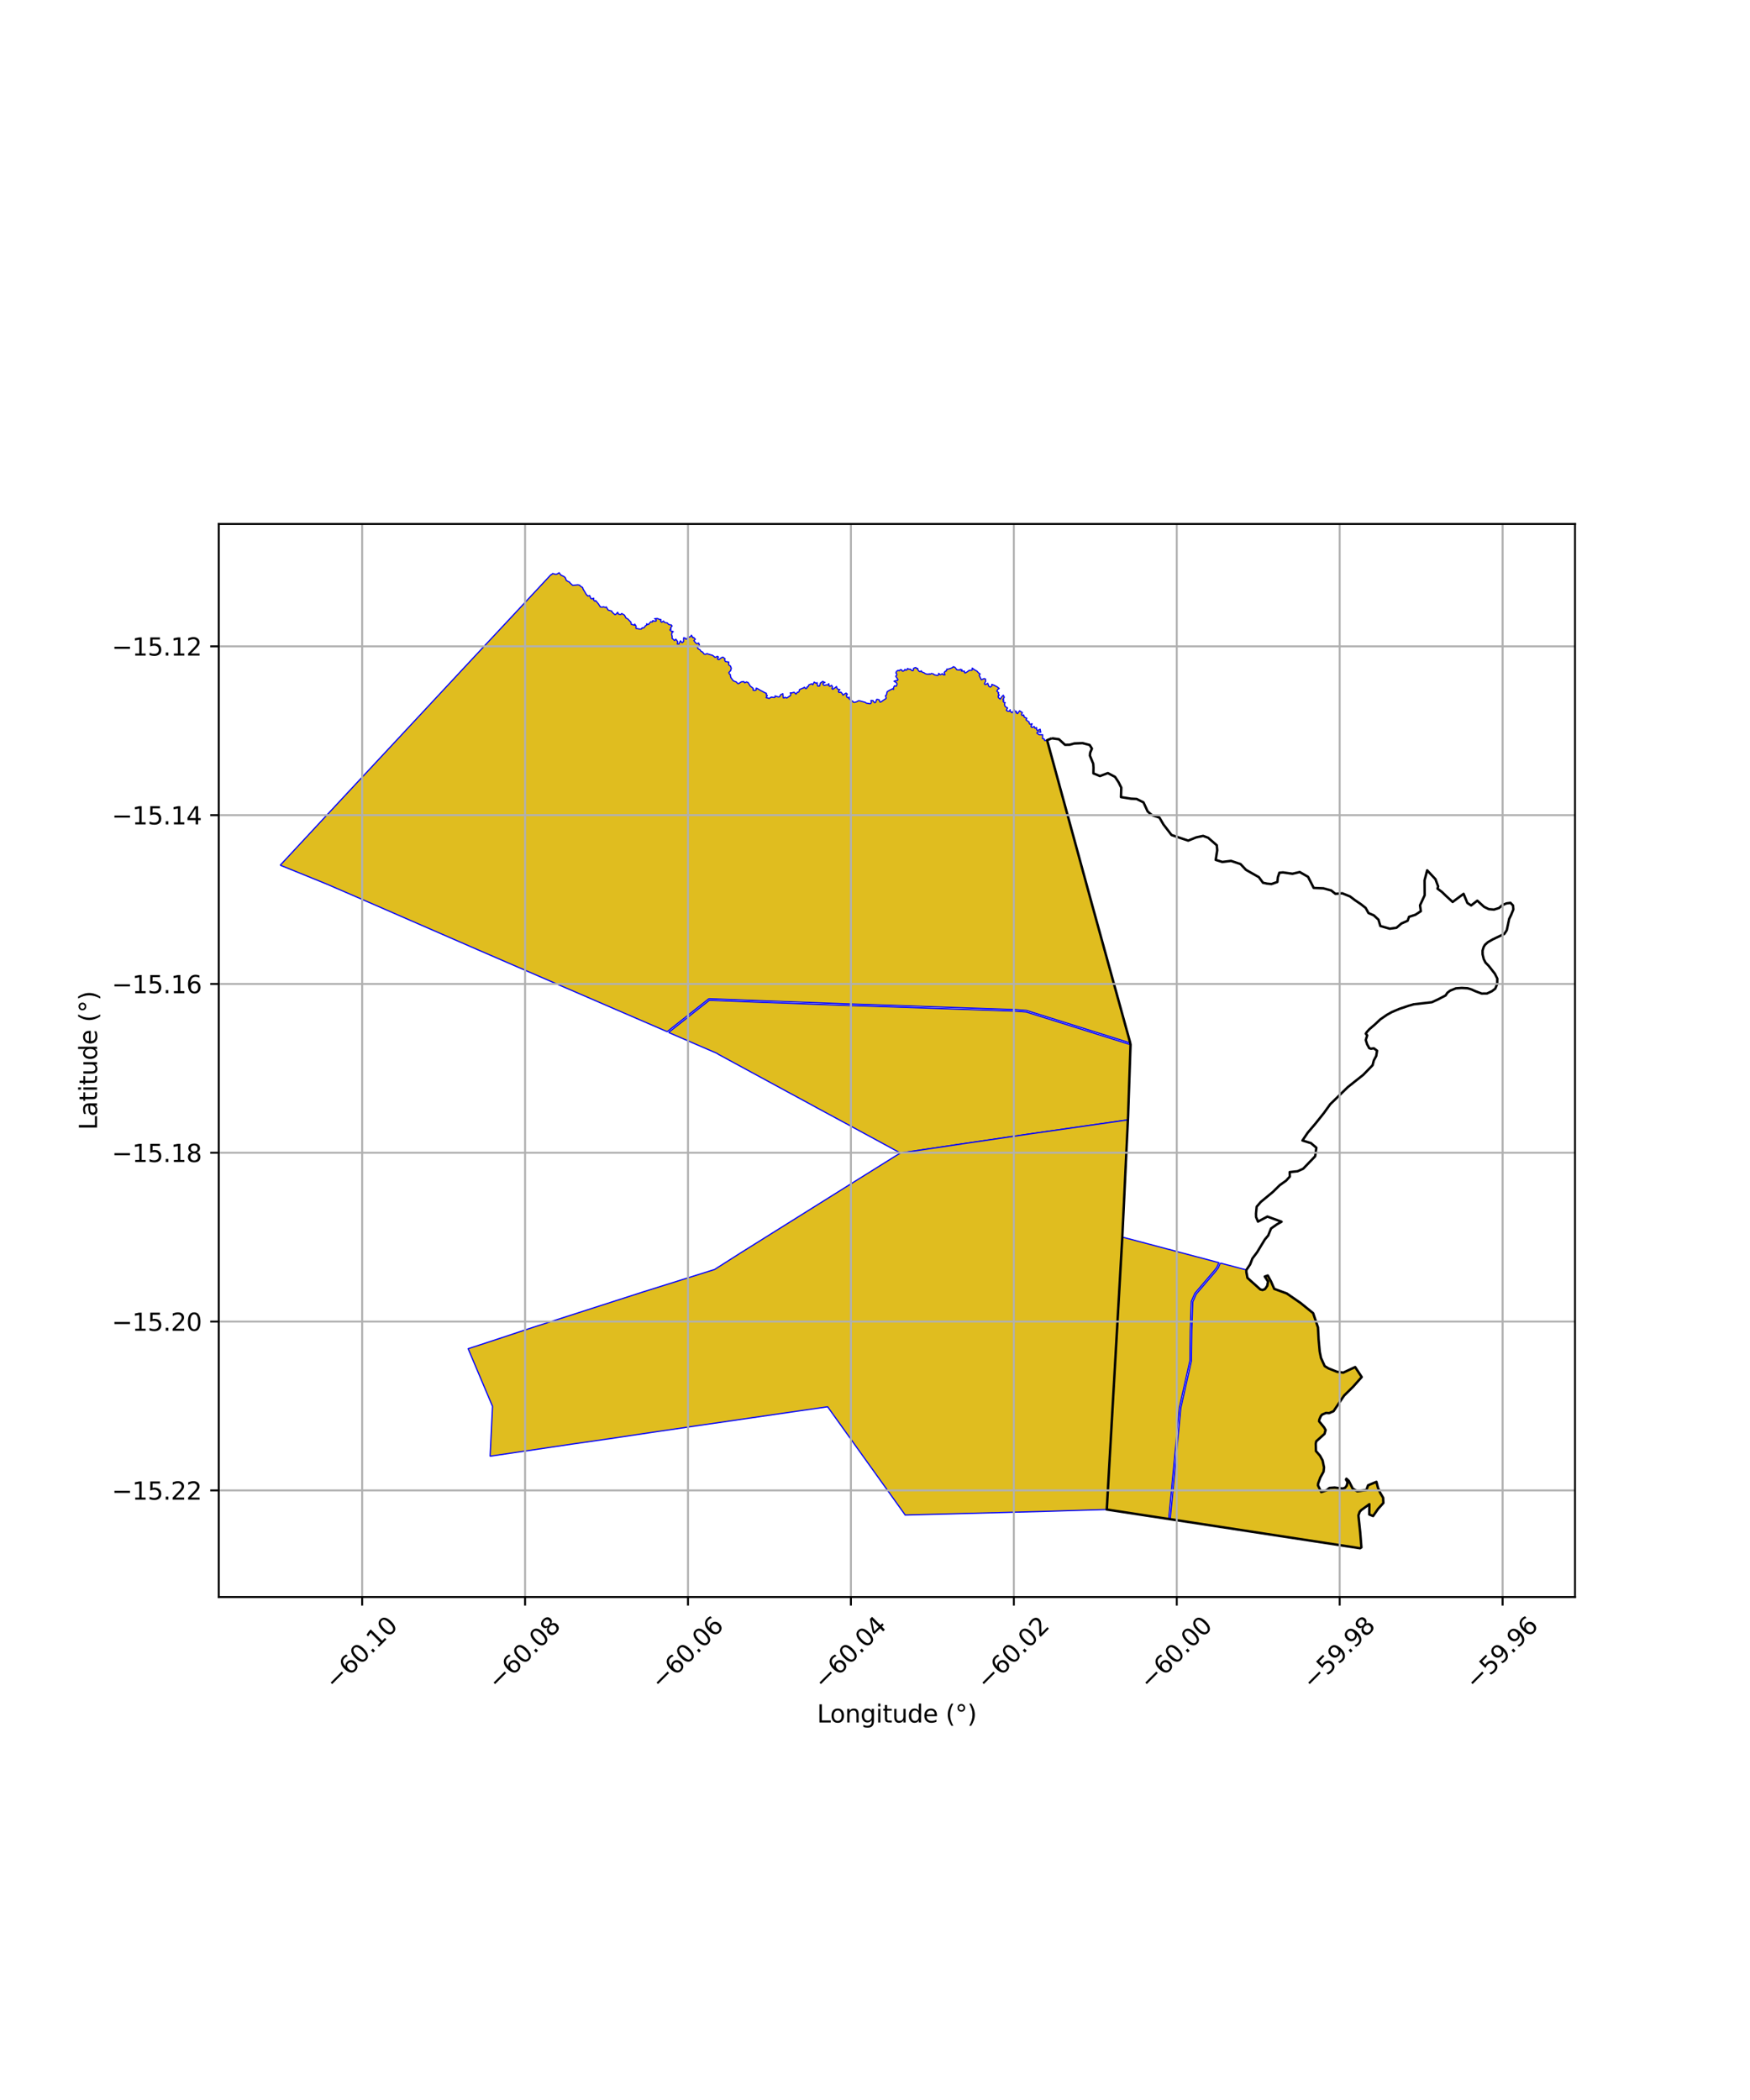 <?xml version="1.0" encoding="utf-8" standalone="no"?>
<!DOCTYPE svg PUBLIC "-//W3C//DTD SVG 1.1//EN"
  "http://www.w3.org/Graphics/SVG/1.1/DTD/svg11.dtd">
<svg xmlns:xlink="http://www.w3.org/1999/xlink" width="720pt" height="864pt" viewBox="0 0 720 864" xmlns="http://www.w3.org/2000/svg" version="1.1">
 <defs>
  <style type="text/css">*{stroke-linejoin: round; stroke-linecap: butt}</style>
 </defs>
 <g id="figure_1">
  <g id="patch_1">
   <path d="M 0 864 
L 720 864 
L 720 0 
L 0 0 
z
" style="fill: #ffffff"/>
  </g>
  <g id="axes_1">
   <g id="patch_2">
    <path d="M 90 657.067 
L 648 657.067 
L 648 215.573 
L 90 215.573 
z
" style="fill: #ffffff"/>
   </g>
   <g id="PatchCollection_1">
    <path d="M 465.017 429.111 
L 422.3 415.727 
L 417.836 415.381 
L 398.698 414.715 
L 381.394 414.14 
L 373.742 413.865 
L 368.581 413.677 
L 349.138 413.046 
L 315.229 411.805 
L 291.836 410.905 
L 291.546 410.979 
L 274.486 424.459 
L 231.492 405.88 
L 196.693 390.815 
L 149.332 370.188 
L 134.19 363.642 
L 115.58 356.083 
L 115.364 355.901 
L 140.636 328.716 
L 165.182 302.39 
L 195.933 269.366 
L 196.862 268.38 
L 208.275 256.162 
L 216.029 247.854 
L 225.647 237.54 
L 226.662 236.454 
L 226.832 236.505 
L 227.384 235.955 
L 228.564 236.296 
L 229.071 236.239 
L 230.041 235.641 
L 230.747 236.586 
L 232.111 237.245 
L 232.624 237.754 
L 232.988 238.777 
L 233.706 239.231 
L 234.378 239.531 
L 234.526 239.862 
L 235.631 240.834 
L 237.753 240.602 
L 238.494 240.76 
L 238.691 241.091 
L 239.714 241.743 
L 239.882 242.334 
L 240.644 243.586 
L 241.262 244.628 
L 241.903 245.249 
L 242.601 245.024 
L 243.118 246.238 
L 243.592 246.421 
L 244.24 246.093 
L 244.248 246.893 
L 244.753 247.354 
L 245.082 247.106 
L 246.193 248.434 
L 247.018 249.726 
L 247.875 249.823 
L 248.223 249.639 
L 249.109 249.939 
L 249.448 249.704 
L 250.22 250.997 
L 251.685 251.4 
L 251.879 251.888 
L 252.978 252.873 
L 253.35 252.772 
L 254.143 251.917 
L 254.44 252.672 
L 255.386 252.832 
L 255.797 252.414 
L 256.938 253.088 
L 257.524 254.24 
L 258.346 254.687 
L 259.032 255.429 
L 259.611 256.023 
L 259.677 256.843 
L 261.029 257.227 
L 261.129 256.768 
L 261.71 257.614 
L 261.625 258.521 
L 263.091 258.826 
L 263.935 258.783 
L 264.185 258.316 
L 264.931 258.308 
L 265.467 257.554 
L 266.166 257.088 
L 266 256.685 
L 266.815 256.923 
L 267.724 255.824 
L 268.333 255.962 
L 268.534 255.36 
L 269.504 255.601 
L 269.989 255.439 
L 269.923 254.859 
L 269.328 254.542 
L 270.503 254.454 
L 271.059 254.744 
L 271.963 254.948 
L 271.793 255.584 
L 272.248 256.009 
L 272.955 255.517 
L 273.487 256.122 
L 274.495 256.266 
L 275.143 256.951 
L 276.209 257.145 
L 276.496 257.543 
L 275.881 258.391 
L 276.101 258.876 
L 275.625 259.131 
L 275.945 259.532 
L 277.003 259.878 
L 276.489 260.222 
L 276.324 261.07 
L 276.542 261.777 
L 276.528 262.677 
L 276.95 262.987 
L 277.502 263.546 
L 278.049 262.973 
L 278.826 264.017 
L 278.633 264.904 
L 279.339 264.919 
L 279.96 263.648 
L 280.622 264.453 
L 281.235 263.96 
L 281.263 262.426 
L 281.835 262.493 
L 282.241 263.01 
L 282.858 262.6 
L 283.031 261.927 
L 283.563 262.159 
L 284.156 261.885 
L 284.477 261.336 
L 285.057 262.394 
L 285.337 262.258 
L 286.077 262.988 
L 285.481 263.562 
L 286.004 264.235 
L 286.66 264.871 
L 287.434 264.562 
L 287.762 265.349 
L 286.865 266.197 
L 287.218 266.93 
L 288.033 267.363 
L 288.439 267.998 
L 288.818 268.16 
L 289.082 268.273 
L 289.655 269.077 
L 290.137 269.208 
L 290.906 268.948 
L 292.49 269.451 
L 293.011 269.547 
L 293.648 269.969 
L 294.104 270.422 
L 294.705 270.291 
L 295.148 270.026 
L 295.565 270.302 
L 295.165 271.132 
L 295.755 271.398 
L 296.929 270.525 
L 297.476 270.379 
L 298.309 271.071 
L 298.14 271.619 
L 298.473 272.189 
L 299.848 272.406 
L 299.762 273.315 
L 299.965 273.698 
L 300.477 273.945 
L 300.883 274.937 
L 300.637 275.859 
L 299.867 276.748 
L 300.1 277.295 
L 300.482 277.54 
L 300.55 278.287 
L 300.755 278.845 
L 301.58 279.953 
L 302.055 280.268 
L 302.904 280.546 
L 303.53 281.217 
L 303.786 281.287 
L 304.271 281.031 
L 304.787 280.638 
L 305.269 280.481 
L 306.01 280.42 
L 306.364 280.917 
L 307.115 280.575 
L 307.765 280.78 
L 308.707 282.291 
L 309.377 282.797 
L 309.896 283.237 
L 309.829 283.925 
L 310.553 284.1 
L 311.155 283.8 
L 311.075 283.156 
L 311.468 283.207 
L 312.836 284.019 
L 313.627 284.425 
L 314.423 284.863 
L 315.315 285.264 
L 315.249 285.972 
L 315.706 286.143 
L 315.179 287.002 
L 316.485 287.353 
L 317.311 286.809 
L 318.549 286.973 
L 318.87 286.834 
L 318.886 286.321 
L 320.212 286.753 
L 320.798 286.65 
L 321.14 285.831 
L 322.097 285.402 
L 322.228 287.07 
L 322.623 287.168 
L 322.993 286.887 
L 323.682 287.192 
L 325.262 286.16 
L 325.31 285.361 
L 325.127 285.073 
L 325.7 285.085 
L 326.731 284.83 
L 327.491 285.576 
L 328.033 284.849 
L 328.612 284.735 
L 328.815 284.287 
L 328.936 283.702 
L 330.177 283.176 
L 330.652 283.025 
L 330.925 282.719 
L 331.485 283.321 
L 331.919 283.208 
L 331.985 282.646 
L 332.446 282.565 
L 332.777 281.787 
L 333.941 281.333 
L 334.407 281.724 
L 334.99 280.623 
L 335.592 281.051 
L 335.937 281.035 
L 336.195 280.857 
L 336.249 281.329 
L 336.29 281.94 
L 336.537 282.304 
L 337.214 282.218 
L 337.518 281.029 
L 338.51 280.338 
L 338.957 280.597 
L 339.432 280.75 
L 338.577 281.155 
L 338.611 281.592 
L 339.083 281.989 
L 340.071 281.754 
L 340.614 281.828 
L 340.966 281.254 
L 341.204 282.338 
L 341.507 282.364 
L 342.144 281.949 
L 342.552 282.692 
L 342.262 283.322 
L 342.674 283.591 
L 343.743 282.835 
L 344.144 282.45 
L 344.436 283.342 
L 344.911 283.621 
L 345.524 283.718 
L 344.92 284.475 
L 345.219 284.909 
L 345.997 284.778 
L 346.594 285.465 
L 346.808 285.996 
L 347.1 285.852 
L 347.522 285.491 
L 348.099 285.16 
L 348.623 285.603 
L 348.199 286.151 
L 348.503 286.887 
L 349.024 287.119 
L 349.328 286.827 
L 349.356 287.361 
L 349.531 287.737 
L 350.121 287.824 
L 350.153 288.318 
L 350.782 288.454 
L 351.133 288.961 
L 351.67 288.968 
L 352.417 288.743 
L 353.225 288.31 
L 353.787 288.37 
L 354.765 288.632 
L 355.982 288.957 
L 356.409 289.29 
L 357.262 289.411 
L 357.925 289.56 
L 358.318 289.359 
L 358.466 288.978 
L 358.342 288.181 
L 359.155 288.231 
L 359.377 288.632 
L 359.866 289.113 
L 360.281 288.936 
L 360.651 287.819 
L 360.824 287.725 
L 361.712 287.912 
L 361.999 288.784 
L 362.367 288.855 
L 363.336 288.171 
L 364.374 287.497 
L 364.599 287.233 
L 364.306 286.212 
L 364.696 285.992 
L 364.885 285.073 
L 364.999 284.597 
L 365.924 284.02 
L 367.198 283.388 
L 367.633 283.636 
L 367.626 282.893 
L 368.006 282.173 
L 368.744 282.334 
L 369.112 281.402 
L 368.749 280.807 
L 367.834 280.28 
L 368.713 279.975 
L 369.113 280.06 
L 369.46 279.611 
L 368.523 278.227 
L 368.96 277.8 
L 368.994 277.309 
L 368.593 276.887 
L 368.832 276.233 
L 369.516 275.785 
L 370.006 275.983 
L 370.371 275.535 
L 370.99 275.604 
L 371.214 276.102 
L 371.681 276.099 
L 372.086 275.8 
L 372.329 275.386 
L 372.715 275.778 
L 373.145 275.578 
L 373.376 275.035 
L 374.001 275.323 
L 374.58 275.302 
L 375.118 275.862 
L 375.582 275.957 
L 375.765 275.735 
L 375.856 274.99 
L 376.405 274.737 
L 376.848 274.644 
L 377.026 275.007 
L 377.567 275.032 
L 377.673 275.591 
L 378.085 276.135 
L 378.554 276.353 
L 379.018 275.994 
L 379.33 276.499 
L 380.211 276.821 
L 380.775 277.207 
L 381.578 277.363 
L 382.036 277.423 
L 382.351 277.2 
L 382.648 277.418 
L 383.231 277.083 
L 383.654 277.205 
L 384.005 277.256 
L 384.461 277.669 
L 385.631 277.885 
L 386.017 277.795 
L 386.23 277.024 
L 386.455 277.269 
L 386.887 277.608 
L 387.772 277.17 
L 388.146 277.655 
L 388.754 277.643 
L 388.496 276.621 
L 389.005 276.104 
L 389.403 276.054 
L 389.527 275.309 
L 390.118 275.28 
L 391.188 274.948 
L 391.74 274.73 
L 392.246 274.298 
L 392.963 274.61 
L 393.643 275.528 
L 394.786 275.707 
L 395.091 275.361 
L 395.797 275.567 
L 395.512 276.059 
L 396.828 276.161 
L 396.789 276.585 
L 396.97 276.851 
L 397.235 276.855 
L 397.91 276.425 
L 398.761 275.81 
L 399.917 275.747 
L 400.019 274.872 
L 400.766 275.458 
L 401.989 276.164 
L 402.595 276.851 
L 403.252 277.303 
L 402.864 277.848 
L 403.764 279.676 
L 404.939 279.173 
L 405.466 279.398 
L 405.529 280.3 
L 405.032 281.285 
L 405.221 281.589 
L 405.671 281.578 
L 406.394 281.125 
L 406.813 282.35 
L 407.442 282.697 
L 408.025 282.214 
L 408.052 281.586 
L 408.975 281.911 
L 410.318 282.616 
L 411.098 283.267 
L 410.549 283.589 
L 410.146 284.341 
L 410.882 285.031 
L 410.679 285.285 
L 411.114 286.096 
L 410.694 286.223 
L 410.75 286.978 
L 411.497 287.652 
L 412.236 286.605 
L 412.785 286.043 
L 413.187 286.855 
L 412.626 287.813 
L 413.011 288.055 
L 412.699 288.481 
L 412.887 288.841 
L 413.544 289.096 
L 413.282 289.553 
L 413.447 290.541 
L 414.13 291.076 
L 414.531 291.236 
L 414.048 292.194 
L 414.524 292.582 
L 415.242 292.657 
L 415.615 292.002 
L 415.611 292.534 
L 416.352 293.242 
L 417.361 292.028 
L 417.301 292.404 
L 418.259 292.76 
L 418.002 293.191 
L 418.631 293.599 
L 419.482 292.449 
L 420.631 293.173 
L 420.272 293.999 
L 420.604 294.383 
L 421.172 294.141 
L 421.395 295.035 
L 422.456 295.522 
L 422.134 296.138 
L 422.694 296.585 
L 423.421 297.078 
L 423.501 297.762 
L 423.846 297.993 
L 424.646 297.773 
L 424.169 298.891 
L 424.589 299.297 
L 425.505 298.911 
L 425.838 299.665 
L 426.478 299.338 
L 426.462 300.236 
L 426.963 300.558 
L 427.946 300.027 
L 428.196 301.269 
L 426.919 301.077 
L 426.609 301.617 
L 427.533 302.274 
L 428.975 302.281 
L 428.956 303.891 
L 429.589 304.021 
L 429.803 304.677 
L 430.807 304.54 
L 437.331 328.427 
L 442.744 348.185 
L 449.87 374.232 
L 458.417 405.487 
L 465.017 429.111 
" clip-path="url(#pbae0af7e51)" style="fill: #e0bd1f; stroke: #0000ff; stroke-width: 0.5"/>
    <path d="M 275.08 424.791 
L 291.845 411.533 
L 315.221 412.44 
L 344.294 413.497 
L 349.205 413.678 
L 368.648 414.316 
L 373.804 414.501 
L 381.457 414.772 
L 398.699 415.344 
L 417.906 416.017 
L 422.217 416.358 
L 465.139 429.807 
L 464.881 437.351 
L 464.128 459.196 
L 464.07 460.743 
L 423.363 466.574 
L 397.462 470.383 
L 381.278 472.789 
L 370.464 474.393 
L 346.368 461.329 
L 340.031 457.908 
L 336.33 455.915 
L 331.42 453.231 
L 323.93 449.185 
L 295.687 433.851 
L 294.825 433.315 
L 286.11 429.559 
L 275.08 424.791 
" clip-path="url(#pbae0af7e51)" style="fill: #e0bd1f; stroke: #0000ff; stroke-width: 0.5"/>
    <path d="M 502.082 519.657 
L 512.812 522.483 
L 512.787 523.331 
L 513.05 524.836 
L 513.243 525.763 
L 515.968 528.344 
L 518.54 530.512 
L 519.476 530.741 
L 520.451 530.367 
L 521.391 529.009 
L 521.711 527.259 
L 520.36 525.213 
L 521.602 524.783 
L 522.906 527.17 
L 524.259 530.276 
L 529.414 532.165 
L 535.136 536.113 
L 540.256 540.264 
L 542.257 546.144 
L 542.518 551.08 
L 542.96 556.011 
L 543.495 558.707 
L 545.018 562.057 
L 546.573 562.996 
L 550.079 564.387 
L 552.665 564.737 
L 557.552 562.445 
L 560.248 566.55 
L 556.733 570.511 
L 552.992 574.192 
L 548.663 580.602 
L 546.871 581.394 
L 545.543 581.337 
L 543.957 582.007 
L 543.426 582.629 
L 542.813 584.061 
L 542.709 584.76 
L 544.78 587.293 
L 545.387 588.361 
L 544.947 589.935 
L 541.545 592.993 
L 541.336 593.949 
L 541.417 596.994 
L 543.097 598.921 
L 544.161 600.89 
L 544.744 603.747 
L 544.549 605.501 
L 543.238 607.866 
L 542.33 610.337 
L 542.249 611.133 
L 543.604 613.866 
L 545.807 613.141 
L 546.964 612.178 
L 549.115 612.026 
L 552.286 612.424 
L 553.345 612.178 
L 554.091 611.227 
L 554.442 609.746 
L 553.797 608.765 
L 553.961 608.388 
L 554.956 609.299 
L 556.519 612.421 
L 558.433 613.568 
L 562.167 613.037 
L 562.87 611.096 
L 566.291 609.671 
L 566.917 612.042 
L 567.893 614.271 
L 569.067 616.223 
L 569.16 618.37 
L 567.027 620.74 
L 564.936 623.739 
L 563.358 623.1 
L 563.405 618.875 
L 559.981 621.349 
L 559.397 622.042 
L 558.89 623.494 
L 559.637 630.534 
L 560.123 636.635 
L 559.559 636.999 
L 502.478 628.227 
L 481.47 625.024 
L 485.831 579.245 
L 490.178 559.917 
L 490.345 547.521 
L 490.736 535.625 
L 492.175 532.389 
L 500.141 523.09 
L 501.228 521.637 
L 502.082 519.657 
" clip-path="url(#pbae0af7e51)" style="fill: #e0bd1f; stroke: #0000ff; stroke-width: 0.5"/>
    <path d="M 423.363 466.574 
L 464.07 460.743 
L 463.306 476.369 
L 461.751 508.977 
L 471.109 511.44 
L 501.481 519.49 
L 500.668 521.356 
L 499.676 522.661 
L 491.633 532.061 
L 490.126 535.462 
L 489.724 547.545 
L 489.565 559.773 
L 485.219 579.108 
L 480.846 624.936 
L 455.317 621.056 
L 431.051 621.796 
L 399.125 622.642 
L 372.411 623.343 
L 371.939 622.636 
L 340.51 578.792 
L 339.882 578.881 
L 324.75 581.068 
L 287.261 586.522 
L 267.728 589.394 
L 252.218 591.72 
L 237.217 593.876 
L 236.719 593.943 
L 201.714 599.12 
L 201.649 599.028 
L 202.63 578.601 
L 199.674 571.619 
L 195.045 560.666 
L 192.613 554.9 
L 202.86 551.548 
L 219.049 546.186 
L 264.973 531.404 
L 293.978 522.304 
L 295.712 521.207 
L 305.016 515.282 
L 305.549 514.951 
L 349.686 487.314 
L 368.468 475.584 
L 370.464 474.393 
L 381.278 472.789 
L 397.462 470.383 
L 423.363 466.574 
" clip-path="url(#pbae0af7e51)" style="fill: #e0bd1f; stroke: #0000ff; stroke-width: 0.5"/>
   </g>
   <g id="PatchCollection_2">
    <path d="M 432.769 303.749 
L 435.679 304.148 
L 438.182 306.437 
L 440.137 306.398 
L 442 305.885 
L 445.375 305.738 
L 448.315 306.503 
L 449.249 307.999 
L 448.526 309.697 
L 448.418 310.886 
L 449.787 314.238 
L 449.896 315.813 
L 449.851 318.187 
L 452.55 319.292 
L 455.814 318.075 
L 458.768 319.639 
L 460.22 321.845 
L 461.325 324.068 
L 461.204 327.944 
L 465.301 328.603 
L 467.644 328.72 
L 470.467 330.124 
L 472.163 333.821 
L 473.788 335.282 
L 477.033 336.386 
L 478.671 339.209 
L 482.006 343.549 
L 488.858 345.852 
L 492.166 344.52 
L 494.996 343.915 
L 497.064 344.675 
L 500.604 347.754 
L 500.804 349.811 
L 500.176 353.782 
L 502.894 354.635 
L 506.482 354.195 
L 510.395 355.508 
L 512.625 357.875 
L 517.922 360.881 
L 519.628 363.188 
L 521.328 363.549 
L 523.109 363.724 
L 525.55 362.858 
L 525.742 360.979 
L 526.37 359.063 
L 527.868 358.938 
L 531.752 359.493 
L 534.748 358.782 
L 538.171 360.752 
L 540.498 365.322 
L 544.485 365.481 
L 547.695 366.362 
L 549.422 367.745 
L 552.25 367.533 
L 555.454 368.824 
L 557.491 370.368 
L 559.849 371.96 
L 561.861 373.534 
L 563.032 375.657 
L 565.214 376.597 
L 567.137 378.366 
L 567.92 380.978 
L 571.802 382.096 
L 574.548 381.708 
L 576.575 379.963 
L 579.128 378.83 
L 579.731 377.206 
L 582.352 376.349 
L 584.578 374.897 
L 584.239 372.472 
L 586.142 368.347 
L 586.106 362.175 
L 587.184 358.08 
L 590.59 361.729 
L 591.7 364.712 
L 591.422 365.609 
L 593.223 366.943 
L 594.917 368.586 
L 597.662 371.088 
L 602.156 367.752 
L 603.722 371.517 
L 605.267 372.529 
L 607.807 370.562 
L 610.595 373.098 
L 612.556 374.051 
L 614.661 374.233 
L 616.71 373.588 
L 618.186 372.35 
L 619.827 371.674 
L 621.463 371.466 
L 622.497 372.542 
L 622.636 374.169 
L 621.755 376.342 
L 620.908 378.094 
L 619.935 382.695 
L 618.949 384.225 
L 614.222 386.457 
L 612.127 387.662 
L 610.95 388.737 
L 610.43 389.593 
L 609.96 391.121 
L 609.978 392.637 
L 610.459 394.624 
L 611.172 396.024 
L 612.459 397.334 
L 615.052 400.658 
L 616.039 402.648 
L 615.992 404.838 
L 615.187 406.763 
L 613.815 407.811 
L 611.788 408.759 
L 609.61 408.783 
L 607.038 407.82 
L 605.23 407.012 
L 603.816 406.602 
L 601.387 406.473 
L 598.987 406.635 
L 596.619 407.586 
L 595.52 408.433 
L 594.744 409.569 
L 591.552 411.222 
L 589.062 412.355 
L 581.645 413.205 
L 579.37 413.852 
L 575.773 415.069 
L 572.686 416.372 
L 570.619 417.522 
L 567.908 419.397 
L 565.627 421.54 
L 563.38 423.465 
L 562.367 424.588 
L 561.913 425.271 
L 562.502 425.991 
L 561.914 427.89 
L 562.479 429.66 
L 563.344 431.24 
L 564.048 431.48 
L 565.229 431.297 
L 566.562 432.298 
L 566.218 434.454 
L 565.234 436.278 
L 564.721 438.264 
L 560.907 442.196 
L 554.569 447.233 
L 547.317 454.281 
L 544.639 457.998 
L 541.164 462.345 
L 538.043 466.013 
L 535.859 469.236 
L 539.375 470.319 
L 541.587 472.217 
L 541.089 475.723 
L 536.166 480.858 
L 533.863 481.888 
L 530.616 482.243 
L 530.668 484.076 
L 529.136 485.758 
L 526.57 487.578 
L 523.713 490.392 
L 518.73 494.506 
L 517.03 496.477 
L 516.754 499.339 
L 516.797 500.745 
L 517.574 502.592 
L 521.446 500.537 
L 527.271 502.65 
L 525.445 503.68 
L 522.948 505.429 
L 521.782 508.318 
L 520.383 509.983 
L 517.21 515.215 
L 515.285 517.764 
L 514.335 520.219 
L 512.811 522.483 
L 512.787 523.33 
L 513.243 525.763 
L 518.541 530.512 
L 519.475 530.741 
L 520.452 530.366 
L 521.39 529.009 
L 521.711 527.258 
L 520.36 525.213 
L 521.602 524.783 
L 522.905 527.169 
L 524.259 530.277 
L 529.415 532.164 
L 535.136 536.113 
L 540.256 540.265 
L 542.257 546.144 
L 542.518 551.08 
L 542.96 556.01 
L 543.496 558.707 
L 545.018 562.058 
L 546.574 562.995 
L 550.079 564.387 
L 552.664 564.737 
L 557.553 562.445 
L 560.248 566.55 
L 556.734 570.511 
L 552.992 574.192 
L 548.663 580.602 
L 546.871 581.394 
L 545.543 581.337 
L 543.957 582.007 
L 543.426 582.63 
L 542.813 584.061 
L 542.709 584.76 
L 544.781 587.293 
L 545.388 588.362 
L 544.947 589.935 
L 541.544 592.993 
L 541.336 593.95 
L 541.417 596.994 
L 543.096 598.922 
L 544.161 600.889 
L 544.744 603.747 
L 544.549 605.5 
L 543.238 607.867 
L 542.33 610.337 
L 542.249 611.133 
L 543.605 613.866 
L 545.807 613.141 
L 546.964 612.178 
L 549.115 612.026 
L 552.285 612.424 
L 553.345 612.178 
L 554.09 611.226 
L 554.442 609.746 
L 553.797 608.766 
L 553.961 608.388 
L 554.956 609.299 
L 556.518 612.421 
L 558.434 613.568 
L 562.167 613.037 
L 562.87 611.096 
L 566.291 609.671 
L 566.918 612.042 
L 567.893 614.271 
L 569.067 616.222 
L 569.159 618.37 
L 567.027 620.74 
L 564.936 623.739 
L 563.358 623.1 
L 563.405 618.874 
L 559.981 621.348 
L 559.397 622.042 
L 558.89 623.494 
L 559.636 630.534 
L 560.123 636.635 
L 559.559 636.999 
L 455.317 621.056 
L 455.371 620.855 
L 461.751 508.977 
L 464.128 459.196 
L 465.139 429.807 
L 464.929 428.76 
L 449.871 374.237 
L 430.808 304.539 
L 432.769 303.749 
L 432.769 303.749 
" clip-path="url(#pbae0af7e51)" style="fill: none; stroke: #000000"/>
   </g>
   <g id="matplotlib.axis_1">
    <g id="xtick_1">
     <g id="line2d_1">
      <path d="M 148.997 657.067 
L 148.997 215.573 
" clip-path="url(#pbae0af7e51)" style="fill: none; stroke: #b0b0b0; stroke-width: 0.8; stroke-linecap: square"/>
     </g>
     <g id="line2d_2">
      <defs>
       <path id="m9f1d499556" d="M 0 0 
L 0 3.5 
" style="stroke: #000000; stroke-width: 0.8"/>
      </defs>
      <g>
       <use xlink:href="#m9f1d499556" x="148.997" y="657.067" style="stroke: #000000; stroke-width: 0.8"/>
      </g>
     </g>
     <g id="text_1">
      <!-- −60.10 -->
      <g transform="translate(137.864 695.608) rotate(-45) scale(0.1 -0.1)">
       <defs>
        <path id="DejaVuSans-2212" d="M 678 2272 
L 4684 2272 
L 4684 1741 
L 678 1741 
L 678 2272 
z
" transform="scale(0.016)"/>
        <path id="DejaVuSans-36" d="M 2113 2584 
Q 1688 2584 1439 2293 
Q 1191 2003 1191 1497 
Q 1191 994 1439 701 
Q 1688 409 2113 409 
Q 2538 409 2786 701 
Q 3034 994 3034 1497 
Q 3034 2003 2786 2293 
Q 2538 2584 2113 2584 
z
M 3366 4563 
L 3366 3988 
Q 3128 4100 2886 4159 
Q 2644 4219 2406 4219 
Q 1781 4219 1451 3797 
Q 1122 3375 1075 2522 
Q 1259 2794 1537 2939 
Q 1816 3084 2150 3084 
Q 2853 3084 3261 2657 
Q 3669 2231 3669 1497 
Q 3669 778 3244 343 
Q 2819 -91 2113 -91 
Q 1303 -91 875 529 
Q 447 1150 447 2328 
Q 447 3434 972 4092 
Q 1497 4750 2381 4750 
Q 2619 4750 2861 4703 
Q 3103 4656 3366 4563 
z
" transform="scale(0.016)"/>
        <path id="DejaVuSans-30" d="M 2034 4250 
Q 1547 4250 1301 3770 
Q 1056 3291 1056 2328 
Q 1056 1369 1301 889 
Q 1547 409 2034 409 
Q 2525 409 2770 889 
Q 3016 1369 3016 2328 
Q 3016 3291 2770 3770 
Q 2525 4250 2034 4250 
z
M 2034 4750 
Q 2819 4750 3233 4129 
Q 3647 3509 3647 2328 
Q 3647 1150 3233 529 
Q 2819 -91 2034 -91 
Q 1250 -91 836 529 
Q 422 1150 422 2328 
Q 422 3509 836 4129 
Q 1250 4750 2034 4750 
z
" transform="scale(0.016)"/>
        <path id="DejaVuSans-2e" d="M 684 794 
L 1344 794 
L 1344 0 
L 684 0 
L 684 794 
z
" transform="scale(0.016)"/>
        <path id="DejaVuSans-31" d="M 794 531 
L 1825 531 
L 1825 4091 
L 703 3866 
L 703 4441 
L 1819 4666 
L 2450 4666 
L 2450 531 
L 3481 531 
L 3481 0 
L 794 0 
L 794 531 
z
" transform="scale(0.016)"/>
       </defs>
       <use xlink:href="#DejaVuSans-2212"/>
       <use xlink:href="#DejaVuSans-36" transform="translate(83.789 0)"/>
       <use xlink:href="#DejaVuSans-30" transform="translate(147.412 0)"/>
       <use xlink:href="#DejaVuSans-2e" transform="translate(211.035 0)"/>
       <use xlink:href="#DejaVuSans-31" transform="translate(242.822 0)"/>
       <use xlink:href="#DejaVuSans-30" transform="translate(306.445 0)"/>
      </g>
     </g>
    </g>
    <g id="xtick_2">
     <g id="line2d_3">
      <path d="M 216.028 657.067 
L 216.028 215.573 
" clip-path="url(#pbae0af7e51)" style="fill: none; stroke: #b0b0b0; stroke-width: 0.8; stroke-linecap: square"/>
     </g>
     <g id="line2d_4">
      <g>
       <use xlink:href="#m9f1d499556" x="216.028" y="657.067" style="stroke: #000000; stroke-width: 0.8"/>
      </g>
     </g>
     <g id="text_2">
      <!-- −60.08 -->
      <g transform="translate(204.895 695.608) rotate(-45) scale(0.1 -0.1)">
       <defs>
        <path id="DejaVuSans-38" d="M 2034 2216 
Q 1584 2216 1326 1975 
Q 1069 1734 1069 1313 
Q 1069 891 1326 650 
Q 1584 409 2034 409 
Q 2484 409 2743 651 
Q 3003 894 3003 1313 
Q 3003 1734 2745 1975 
Q 2488 2216 2034 2216 
z
M 1403 2484 
Q 997 2584 770 2862 
Q 544 3141 544 3541 
Q 544 4100 942 4425 
Q 1341 4750 2034 4750 
Q 2731 4750 3128 4425 
Q 3525 4100 3525 3541 
Q 3525 3141 3298 2862 
Q 3072 2584 2669 2484 
Q 3125 2378 3379 2068 
Q 3634 1759 3634 1313 
Q 3634 634 3220 271 
Q 2806 -91 2034 -91 
Q 1263 -91 848 271 
Q 434 634 434 1313 
Q 434 1759 690 2068 
Q 947 2378 1403 2484 
z
M 1172 3481 
Q 1172 3119 1398 2916 
Q 1625 2713 2034 2713 
Q 2441 2713 2670 2916 
Q 2900 3119 2900 3481 
Q 2900 3844 2670 4047 
Q 2441 4250 2034 4250 
Q 1625 4250 1398 4047 
Q 1172 3844 1172 3481 
z
" transform="scale(0.016)"/>
       </defs>
       <use xlink:href="#DejaVuSans-2212"/>
       <use xlink:href="#DejaVuSans-36" transform="translate(83.789 0)"/>
       <use xlink:href="#DejaVuSans-30" transform="translate(147.412 0)"/>
       <use xlink:href="#DejaVuSans-2e" transform="translate(211.035 0)"/>
       <use xlink:href="#DejaVuSans-30" transform="translate(242.822 0)"/>
       <use xlink:href="#DejaVuSans-38" transform="translate(306.445 0)"/>
      </g>
     </g>
    </g>
    <g id="xtick_3">
     <g id="line2d_5">
      <path d="M 283.059 657.067 
L 283.059 215.573 
" clip-path="url(#pbae0af7e51)" style="fill: none; stroke: #b0b0b0; stroke-width: 0.8; stroke-linecap: square"/>
     </g>
     <g id="line2d_6">
      <g>
       <use xlink:href="#m9f1d499556" x="283.059" y="657.067" style="stroke: #000000; stroke-width: 0.8"/>
      </g>
     </g>
     <g id="text_3">
      <!-- −60.06 -->
      <g transform="translate(271.926 695.608) rotate(-45) scale(0.1 -0.1)">
       <use xlink:href="#DejaVuSans-2212"/>
       <use xlink:href="#DejaVuSans-36" transform="translate(83.789 0)"/>
       <use xlink:href="#DejaVuSans-30" transform="translate(147.412 0)"/>
       <use xlink:href="#DejaVuSans-2e" transform="translate(211.035 0)"/>
       <use xlink:href="#DejaVuSans-30" transform="translate(242.822 0)"/>
       <use xlink:href="#DejaVuSans-36" transform="translate(306.445 0)"/>
      </g>
     </g>
    </g>
    <g id="xtick_4">
     <g id="line2d_7">
      <path d="M 350.09 657.067 
L 350.09 215.573 
" clip-path="url(#pbae0af7e51)" style="fill: none; stroke: #b0b0b0; stroke-width: 0.8; stroke-linecap: square"/>
     </g>
     <g id="line2d_8">
      <g>
       <use xlink:href="#m9f1d499556" x="350.09" y="657.067" style="stroke: #000000; stroke-width: 0.8"/>
      </g>
     </g>
     <g id="text_4">
      <!-- −60.04 -->
      <g transform="translate(338.957 695.608) rotate(-45) scale(0.1 -0.1)">
       <defs>
        <path id="DejaVuSans-34" d="M 2419 4116 
L 825 1625 
L 2419 1625 
L 2419 4116 
z
M 2253 4666 
L 3047 4666 
L 3047 1625 
L 3713 1625 
L 3713 1100 
L 3047 1100 
L 3047 0 
L 2419 0 
L 2419 1100 
L 313 1100 
L 313 1709 
L 2253 4666 
z
" transform="scale(0.016)"/>
       </defs>
       <use xlink:href="#DejaVuSans-2212"/>
       <use xlink:href="#DejaVuSans-36" transform="translate(83.789 0)"/>
       <use xlink:href="#DejaVuSans-30" transform="translate(147.412 0)"/>
       <use xlink:href="#DejaVuSans-2e" transform="translate(211.035 0)"/>
       <use xlink:href="#DejaVuSans-30" transform="translate(242.822 0)"/>
       <use xlink:href="#DejaVuSans-34" transform="translate(306.445 0)"/>
      </g>
     </g>
    </g>
    <g id="xtick_5">
     <g id="line2d_9">
      <path d="M 417.122 657.067 
L 417.122 215.573 
" clip-path="url(#pbae0af7e51)" style="fill: none; stroke: #b0b0b0; stroke-width: 0.8; stroke-linecap: square"/>
     </g>
     <g id="line2d_10">
      <g>
       <use xlink:href="#m9f1d499556" x="417.122" y="657.067" style="stroke: #000000; stroke-width: 0.8"/>
      </g>
     </g>
     <g id="text_5">
      <!-- −60.02 -->
      <g transform="translate(405.988 695.608) rotate(-45) scale(0.1 -0.1)">
       <defs>
        <path id="DejaVuSans-32" d="M 1228 531 
L 3431 531 
L 3431 0 
L 469 0 
L 469 531 
Q 828 903 1448 1529 
Q 2069 2156 2228 2338 
Q 2531 2678 2651 2914 
Q 2772 3150 2772 3378 
Q 2772 3750 2511 3984 
Q 2250 4219 1831 4219 
Q 1534 4219 1204 4116 
Q 875 4013 500 3803 
L 500 4441 
Q 881 4594 1212 4672 
Q 1544 4750 1819 4750 
Q 2544 4750 2975 4387 
Q 3406 4025 3406 3419 
Q 3406 3131 3298 2873 
Q 3191 2616 2906 2266 
Q 2828 2175 2409 1742 
Q 1991 1309 1228 531 
z
" transform="scale(0.016)"/>
       </defs>
       <use xlink:href="#DejaVuSans-2212"/>
       <use xlink:href="#DejaVuSans-36" transform="translate(83.789 0)"/>
       <use xlink:href="#DejaVuSans-30" transform="translate(147.412 0)"/>
       <use xlink:href="#DejaVuSans-2e" transform="translate(211.035 0)"/>
       <use xlink:href="#DejaVuSans-30" transform="translate(242.822 0)"/>
       <use xlink:href="#DejaVuSans-32" transform="translate(306.445 0)"/>
      </g>
     </g>
    </g>
    <g id="xtick_6">
     <g id="line2d_11">
      <path d="M 484.153 657.067 
L 484.153 215.573 
" clip-path="url(#pbae0af7e51)" style="fill: none; stroke: #b0b0b0; stroke-width: 0.8; stroke-linecap: square"/>
     </g>
     <g id="line2d_12">
      <g>
       <use xlink:href="#m9f1d499556" x="484.153" y="657.067" style="stroke: #000000; stroke-width: 0.8"/>
      </g>
     </g>
     <g id="text_6">
      <!-- −60.00 -->
      <g transform="translate(473.02 695.608) rotate(-45) scale(0.1 -0.1)">
       <use xlink:href="#DejaVuSans-2212"/>
       <use xlink:href="#DejaVuSans-36" transform="translate(83.789 0)"/>
       <use xlink:href="#DejaVuSans-30" transform="translate(147.412 0)"/>
       <use xlink:href="#DejaVuSans-2e" transform="translate(211.035 0)"/>
       <use xlink:href="#DejaVuSans-30" transform="translate(242.822 0)"/>
       <use xlink:href="#DejaVuSans-30" transform="translate(306.445 0)"/>
      </g>
     </g>
    </g>
    <g id="xtick_7">
     <g id="line2d_13">
      <path d="M 551.184 657.067 
L 551.184 215.573 
" clip-path="url(#pbae0af7e51)" style="fill: none; stroke: #b0b0b0; stroke-width: 0.8; stroke-linecap: square"/>
     </g>
     <g id="line2d_14">
      <g>
       <use xlink:href="#m9f1d499556" x="551.184" y="657.067" style="stroke: #000000; stroke-width: 0.8"/>
      </g>
     </g>
     <g id="text_7">
      <!-- −59.98 -->
      <g transform="translate(540.051 695.608) rotate(-45) scale(0.1 -0.1)">
       <defs>
        <path id="DejaVuSans-35" d="M 691 4666 
L 3169 4666 
L 3169 4134 
L 1269 4134 
L 1269 2991 
Q 1406 3038 1543 3061 
Q 1681 3084 1819 3084 
Q 2600 3084 3056 2656 
Q 3513 2228 3513 1497 
Q 3513 744 3044 326 
Q 2575 -91 1722 -91 
Q 1428 -91 1123 -41 
Q 819 9 494 109 
L 494 744 
Q 775 591 1075 516 
Q 1375 441 1709 441 
Q 2250 441 2565 725 
Q 2881 1009 2881 1497 
Q 2881 1984 2565 2268 
Q 2250 2553 1709 2553 
Q 1456 2553 1204 2497 
Q 953 2441 691 2322 
L 691 4666 
z
" transform="scale(0.016)"/>
        <path id="DejaVuSans-39" d="M 703 97 
L 703 672 
Q 941 559 1184 500 
Q 1428 441 1663 441 
Q 2288 441 2617 861 
Q 2947 1281 2994 2138 
Q 2813 1869 2534 1725 
Q 2256 1581 1919 1581 
Q 1219 1581 811 2004 
Q 403 2428 403 3163 
Q 403 3881 828 4315 
Q 1253 4750 1959 4750 
Q 2769 4750 3195 4129 
Q 3622 3509 3622 2328 
Q 3622 1225 3098 567 
Q 2575 -91 1691 -91 
Q 1453 -91 1209 -44 
Q 966 3 703 97 
z
M 1959 2075 
Q 2384 2075 2632 2365 
Q 2881 2656 2881 3163 
Q 2881 3666 2632 3958 
Q 2384 4250 1959 4250 
Q 1534 4250 1286 3958 
Q 1038 3666 1038 3163 
Q 1038 2656 1286 2365 
Q 1534 2075 1959 2075 
z
" transform="scale(0.016)"/>
       </defs>
       <use xlink:href="#DejaVuSans-2212"/>
       <use xlink:href="#DejaVuSans-35" transform="translate(83.789 0)"/>
       <use xlink:href="#DejaVuSans-39" transform="translate(147.412 0)"/>
       <use xlink:href="#DejaVuSans-2e" transform="translate(211.035 0)"/>
       <use xlink:href="#DejaVuSans-39" transform="translate(242.822 0)"/>
       <use xlink:href="#DejaVuSans-38" transform="translate(306.445 0)"/>
      </g>
     </g>
    </g>
    <g id="xtick_8">
     <g id="line2d_15">
      <path d="M 618.215 657.067 
L 618.215 215.573 
" clip-path="url(#pbae0af7e51)" style="fill: none; stroke: #b0b0b0; stroke-width: 0.8; stroke-linecap: square"/>
     </g>
     <g id="line2d_16">
      <g>
       <use xlink:href="#m9f1d499556" x="618.215" y="657.067" style="stroke: #000000; stroke-width: 0.8"/>
      </g>
     </g>
     <g id="text_8">
      <!-- −59.96 -->
      <g transform="translate(607.082 695.608) rotate(-45) scale(0.1 -0.1)">
       <use xlink:href="#DejaVuSans-2212"/>
       <use xlink:href="#DejaVuSans-35" transform="translate(83.789 0)"/>
       <use xlink:href="#DejaVuSans-39" transform="translate(147.412 0)"/>
       <use xlink:href="#DejaVuSans-2e" transform="translate(211.035 0)"/>
       <use xlink:href="#DejaVuSans-39" transform="translate(242.822 0)"/>
       <use xlink:href="#DejaVuSans-36" transform="translate(306.445 0)"/>
      </g>
     </g>
    </g>
    <g id="text_9">
     <!-- Longitude (°) -->
     <g transform="translate(336.14 708.677) scale(0.1 -0.1)">
      <defs>
       <path id="DejaVuSans-4c" d="M 628 4666 
L 1259 4666 
L 1259 531 
L 3531 531 
L 3531 0 
L 628 0 
L 628 4666 
z
" transform="scale(0.016)"/>
       <path id="DejaVuSans-6f" d="M 1959 3097 
Q 1497 3097 1228 2736 
Q 959 2375 959 1747 
Q 959 1119 1226 758 
Q 1494 397 1959 397 
Q 2419 397 2687 759 
Q 2956 1122 2956 1747 
Q 2956 2369 2687 2733 
Q 2419 3097 1959 3097 
z
M 1959 3584 
Q 2709 3584 3137 3096 
Q 3566 2609 3566 1747 
Q 3566 888 3137 398 
Q 2709 -91 1959 -91 
Q 1206 -91 779 398 
Q 353 888 353 1747 
Q 353 2609 779 3096 
Q 1206 3584 1959 3584 
z
" transform="scale(0.016)"/>
       <path id="DejaVuSans-6e" d="M 3513 2113 
L 3513 0 
L 2938 0 
L 2938 2094 
Q 2938 2591 2744 2837 
Q 2550 3084 2163 3084 
Q 1697 3084 1428 2787 
Q 1159 2491 1159 1978 
L 1159 0 
L 581 0 
L 581 3500 
L 1159 3500 
L 1159 2956 
Q 1366 3272 1645 3428 
Q 1925 3584 2291 3584 
Q 2894 3584 3203 3211 
Q 3513 2838 3513 2113 
z
" transform="scale(0.016)"/>
       <path id="DejaVuSans-67" d="M 2906 1791 
Q 2906 2416 2648 2759 
Q 2391 3103 1925 3103 
Q 1463 3103 1205 2759 
Q 947 2416 947 1791 
Q 947 1169 1205 825 
Q 1463 481 1925 481 
Q 2391 481 2648 825 
Q 2906 1169 2906 1791 
z
M 3481 434 
Q 3481 -459 3084 -895 
Q 2688 -1331 1869 -1331 
Q 1566 -1331 1297 -1286 
Q 1028 -1241 775 -1147 
L 775 -588 
Q 1028 -725 1275 -790 
Q 1522 -856 1778 -856 
Q 2344 -856 2625 -561 
Q 2906 -266 2906 331 
L 2906 616 
Q 2728 306 2450 153 
Q 2172 0 1784 0 
Q 1141 0 747 490 
Q 353 981 353 1791 
Q 353 2603 747 3093 
Q 1141 3584 1784 3584 
Q 2172 3584 2450 3431 
Q 2728 3278 2906 2969 
L 2906 3500 
L 3481 3500 
L 3481 434 
z
" transform="scale(0.016)"/>
       <path id="DejaVuSans-69" d="M 603 3500 
L 1178 3500 
L 1178 0 
L 603 0 
L 603 3500 
z
M 603 4863 
L 1178 4863 
L 1178 4134 
L 603 4134 
L 603 4863 
z
" transform="scale(0.016)"/>
       <path id="DejaVuSans-74" d="M 1172 4494 
L 1172 3500 
L 2356 3500 
L 2356 3053 
L 1172 3053 
L 1172 1153 
Q 1172 725 1289 603 
Q 1406 481 1766 481 
L 2356 481 
L 2356 0 
L 1766 0 
Q 1100 0 847 248 
Q 594 497 594 1153 
L 594 3053 
L 172 3053 
L 172 3500 
L 594 3500 
L 594 4494 
L 1172 4494 
z
" transform="scale(0.016)"/>
       <path id="DejaVuSans-75" d="M 544 1381 
L 544 3500 
L 1119 3500 
L 1119 1403 
Q 1119 906 1312 657 
Q 1506 409 1894 409 
Q 2359 409 2629 706 
Q 2900 1003 2900 1516 
L 2900 3500 
L 3475 3500 
L 3475 0 
L 2900 0 
L 2900 538 
Q 2691 219 2414 64 
Q 2138 -91 1772 -91 
Q 1169 -91 856 284 
Q 544 659 544 1381 
z
M 1991 3584 
L 1991 3584 
z
" transform="scale(0.016)"/>
       <path id="DejaVuSans-64" d="M 2906 2969 
L 2906 4863 
L 3481 4863 
L 3481 0 
L 2906 0 
L 2906 525 
Q 2725 213 2448 61 
Q 2172 -91 1784 -91 
Q 1150 -91 751 415 
Q 353 922 353 1747 
Q 353 2572 751 3078 
Q 1150 3584 1784 3584 
Q 2172 3584 2448 3432 
Q 2725 3281 2906 2969 
z
M 947 1747 
Q 947 1113 1208 752 
Q 1469 391 1925 391 
Q 2381 391 2643 752 
Q 2906 1113 2906 1747 
Q 2906 2381 2643 2742 
Q 2381 3103 1925 3103 
Q 1469 3103 1208 2742 
Q 947 2381 947 1747 
z
" transform="scale(0.016)"/>
       <path id="DejaVuSans-65" d="M 3597 1894 
L 3597 1613 
L 953 1613 
Q 991 1019 1311 708 
Q 1631 397 2203 397 
Q 2534 397 2845 478 
Q 3156 559 3463 722 
L 3463 178 
Q 3153 47 2828 -22 
Q 2503 -91 2169 -91 
Q 1331 -91 842 396 
Q 353 884 353 1716 
Q 353 2575 817 3079 
Q 1281 3584 2069 3584 
Q 2775 3584 3186 3129 
Q 3597 2675 3597 1894 
z
M 3022 2063 
Q 3016 2534 2758 2815 
Q 2500 3097 2075 3097 
Q 1594 3097 1305 2825 
Q 1016 2553 972 2059 
L 3022 2063 
z
" transform="scale(0.016)"/>
       <path id="DejaVuSans-20" transform="scale(0.016)"/>
       <path id="DejaVuSans-28" d="M 1984 4856 
Q 1566 4138 1362 3434 
Q 1159 2731 1159 2009 
Q 1159 1288 1364 580 
Q 1569 -128 1984 -844 
L 1484 -844 
Q 1016 -109 783 600 
Q 550 1309 550 2009 
Q 550 2706 781 3412 
Q 1013 4119 1484 4856 
L 1984 4856 
z
" transform="scale(0.016)"/>
       <path id="DejaVuSans-b0" d="M 1600 4347 
Q 1350 4347 1178 4173 
Q 1006 4000 1006 3750 
Q 1006 3503 1178 3333 
Q 1350 3163 1600 3163 
Q 1850 3163 2022 3333 
Q 2194 3503 2194 3750 
Q 2194 3997 2020 4172 
Q 1847 4347 1600 4347 
z
M 1600 4750 
Q 1800 4750 1984 4673 
Q 2169 4597 2303 4453 
Q 2447 4313 2519 4134 
Q 2591 3956 2591 3750 
Q 2591 3338 2302 3052 
Q 2013 2766 1594 2766 
Q 1172 2766 890 3047 
Q 609 3328 609 3750 
Q 609 4169 896 4459 
Q 1184 4750 1600 4750 
z
" transform="scale(0.016)"/>
       <path id="DejaVuSans-29" d="M 513 4856 
L 1013 4856 
Q 1481 4119 1714 3412 
Q 1947 2706 1947 2009 
Q 1947 1309 1714 600 
Q 1481 -109 1013 -844 
L 513 -844 
Q 928 -128 1133 580 
Q 1338 1288 1338 2009 
Q 1338 2731 1133 3434 
Q 928 4138 513 4856 
z
" transform="scale(0.016)"/>
      </defs>
      <use xlink:href="#DejaVuSans-4c"/>
      <use xlink:href="#DejaVuSans-6f" transform="translate(53.963 0)"/>
      <use xlink:href="#DejaVuSans-6e" transform="translate(115.145 0)"/>
      <use xlink:href="#DejaVuSans-67" transform="translate(178.523 0)"/>
      <use xlink:href="#DejaVuSans-69" transform="translate(242 0)"/>
      <use xlink:href="#DejaVuSans-74" transform="translate(269.783 0)"/>
      <use xlink:href="#DejaVuSans-75" transform="translate(308.992 0)"/>
      <use xlink:href="#DejaVuSans-64" transform="translate(372.371 0)"/>
      <use xlink:href="#DejaVuSans-65" transform="translate(435.848 0)"/>
      <use xlink:href="#DejaVuSans-20" transform="translate(497.371 0)"/>
      <use xlink:href="#DejaVuSans-28" transform="translate(529.158 0)"/>
      <use xlink:href="#DejaVuSans-b0" transform="translate(568.172 0)"/>
      <use xlink:href="#DejaVuSans-29" transform="translate(618.172 0)"/>
     </g>
    </g>
   </g>
   <g id="matplotlib.axis_2">
    <g id="ytick_1">
     <g id="line2d_17">
      <path d="M 90 613.19 
L 648 613.19 
" clip-path="url(#pbae0af7e51)" style="fill: none; stroke: #b0b0b0; stroke-width: 0.8; stroke-linecap: square"/>
     </g>
     <g id="line2d_18">
      <defs>
       <path id="m9aeac02981" d="M 0 0 
L -3.5 0 
" style="stroke: #000000; stroke-width: 0.8"/>
      </defs>
      <g>
       <use xlink:href="#m9aeac02981" x="90" y="613.19" style="stroke: #000000; stroke-width: 0.8"/>
      </g>
     </g>
     <g id="text_10">
      <!-- −15.22 -->
      <g transform="translate(45.992 616.99) scale(0.1 -0.1)">
       <use xlink:href="#DejaVuSans-2212"/>
       <use xlink:href="#DejaVuSans-31" transform="translate(83.789 0)"/>
       <use xlink:href="#DejaVuSans-35" transform="translate(147.412 0)"/>
       <use xlink:href="#DejaVuSans-2e" transform="translate(211.035 0)"/>
       <use xlink:href="#DejaVuSans-32" transform="translate(242.822 0)"/>
       <use xlink:href="#DejaVuSans-32" transform="translate(306.445 0)"/>
      </g>
     </g>
    </g>
    <g id="ytick_2">
     <g id="line2d_19">
      <path d="M 90 543.736 
L 648 543.736 
" clip-path="url(#pbae0af7e51)" style="fill: none; stroke: #b0b0b0; stroke-width: 0.8; stroke-linecap: square"/>
     </g>
     <g id="line2d_20">
      <g>
       <use xlink:href="#m9aeac02981" x="90" y="543.736" style="stroke: #000000; stroke-width: 0.8"/>
      </g>
     </g>
     <g id="text_11">
      <!-- −15.20 -->
      <g transform="translate(45.992 547.535) scale(0.1 -0.1)">
       <use xlink:href="#DejaVuSans-2212"/>
       <use xlink:href="#DejaVuSans-31" transform="translate(83.789 0)"/>
       <use xlink:href="#DejaVuSans-35" transform="translate(147.412 0)"/>
       <use xlink:href="#DejaVuSans-2e" transform="translate(211.035 0)"/>
       <use xlink:href="#DejaVuSans-32" transform="translate(242.822 0)"/>
       <use xlink:href="#DejaVuSans-30" transform="translate(306.445 0)"/>
      </g>
     </g>
    </g>
    <g id="ytick_3">
     <g id="line2d_21">
      <path d="M 90 474.282 
L 648 474.282 
" clip-path="url(#pbae0af7e51)" style="fill: none; stroke: #b0b0b0; stroke-width: 0.8; stroke-linecap: square"/>
     </g>
     <g id="line2d_22">
      <g>
       <use xlink:href="#m9aeac02981" x="90" y="474.282" style="stroke: #000000; stroke-width: 0.8"/>
      </g>
     </g>
     <g id="text_12">
      <!-- −15.18 -->
      <g transform="translate(45.992 478.081) scale(0.1 -0.1)">
       <use xlink:href="#DejaVuSans-2212"/>
       <use xlink:href="#DejaVuSans-31" transform="translate(83.789 0)"/>
       <use xlink:href="#DejaVuSans-35" transform="translate(147.412 0)"/>
       <use xlink:href="#DejaVuSans-2e" transform="translate(211.035 0)"/>
       <use xlink:href="#DejaVuSans-31" transform="translate(242.822 0)"/>
       <use xlink:href="#DejaVuSans-38" transform="translate(306.445 0)"/>
      </g>
     </g>
    </g>
    <g id="ytick_4">
     <g id="line2d_23">
      <path d="M 90 404.828 
L 648 404.828 
" clip-path="url(#pbae0af7e51)" style="fill: none; stroke: #b0b0b0; stroke-width: 0.8; stroke-linecap: square"/>
     </g>
     <g id="line2d_24">
      <g>
       <use xlink:href="#m9aeac02981" x="90" y="404.828" style="stroke: #000000; stroke-width: 0.8"/>
      </g>
     </g>
     <g id="text_13">
      <!-- −15.16 -->
      <g transform="translate(45.992 408.627) scale(0.1 -0.1)">
       <use xlink:href="#DejaVuSans-2212"/>
       <use xlink:href="#DejaVuSans-31" transform="translate(83.789 0)"/>
       <use xlink:href="#DejaVuSans-35" transform="translate(147.412 0)"/>
       <use xlink:href="#DejaVuSans-2e" transform="translate(211.035 0)"/>
       <use xlink:href="#DejaVuSans-31" transform="translate(242.822 0)"/>
       <use xlink:href="#DejaVuSans-36" transform="translate(306.445 0)"/>
      </g>
     </g>
    </g>
    <g id="ytick_5">
     <g id="line2d_25">
      <path d="M 90 335.374 
L 648 335.374 
" clip-path="url(#pbae0af7e51)" style="fill: none; stroke: #b0b0b0; stroke-width: 0.8; stroke-linecap: square"/>
     </g>
     <g id="line2d_26">
      <g>
       <use xlink:href="#m9aeac02981" x="90" y="335.374" style="stroke: #000000; stroke-width: 0.8"/>
      </g>
     </g>
     <g id="text_14">
      <!-- −15.14 -->
      <g transform="translate(45.992 339.173) scale(0.1 -0.1)">
       <use xlink:href="#DejaVuSans-2212"/>
       <use xlink:href="#DejaVuSans-31" transform="translate(83.789 0)"/>
       <use xlink:href="#DejaVuSans-35" transform="translate(147.412 0)"/>
       <use xlink:href="#DejaVuSans-2e" transform="translate(211.035 0)"/>
       <use xlink:href="#DejaVuSans-31" transform="translate(242.822 0)"/>
       <use xlink:href="#DejaVuSans-34" transform="translate(306.445 0)"/>
      </g>
     </g>
    </g>
    <g id="ytick_6">
     <g id="line2d_27">
      <path d="M 90 265.919 
L 648 265.919 
" clip-path="url(#pbae0af7e51)" style="fill: none; stroke: #b0b0b0; stroke-width: 0.8; stroke-linecap: square"/>
     </g>
     <g id="line2d_28">
      <g>
       <use xlink:href="#m9aeac02981" x="90" y="265.919" style="stroke: #000000; stroke-width: 0.8"/>
      </g>
     </g>
     <g id="text_15">
      <!-- −15.12 -->
      <g transform="translate(45.992 269.719) scale(0.1 -0.1)">
       <use xlink:href="#DejaVuSans-2212"/>
       <use xlink:href="#DejaVuSans-31" transform="translate(83.789 0)"/>
       <use xlink:href="#DejaVuSans-35" transform="translate(147.412 0)"/>
       <use xlink:href="#DejaVuSans-2e" transform="translate(211.035 0)"/>
       <use xlink:href="#DejaVuSans-31" transform="translate(242.822 0)"/>
       <use xlink:href="#DejaVuSans-32" transform="translate(306.445 0)"/>
      </g>
     </g>
    </g>
    <g id="text_16">
     <!-- Latitude (°) -->
     <g transform="translate(39.913 464.89) rotate(-90) scale(0.1 -0.1)">
      <defs>
       <path id="DejaVuSans-61" d="M 2194 1759 
Q 1497 1759 1228 1600 
Q 959 1441 959 1056 
Q 959 750 1161 570 
Q 1363 391 1709 391 
Q 2188 391 2477 730 
Q 2766 1069 2766 1631 
L 2766 1759 
L 2194 1759 
z
M 3341 1997 
L 3341 0 
L 2766 0 
L 2766 531 
Q 2569 213 2275 61 
Q 1981 -91 1556 -91 
Q 1019 -91 701 211 
Q 384 513 384 1019 
Q 384 1609 779 1909 
Q 1175 2209 1959 2209 
L 2766 2209 
L 2766 2266 
Q 2766 2663 2505 2880 
Q 2244 3097 1772 3097 
Q 1472 3097 1187 3025 
Q 903 2953 641 2809 
L 641 3341 
Q 956 3463 1253 3523 
Q 1550 3584 1831 3584 
Q 2591 3584 2966 3190 
Q 3341 2797 3341 1997 
z
" transform="scale(0.016)"/>
      </defs>
      <use xlink:href="#DejaVuSans-4c"/>
      <use xlink:href="#DejaVuSans-61" transform="translate(55.713 0)"/>
      <use xlink:href="#DejaVuSans-74" transform="translate(116.992 0)"/>
      <use xlink:href="#DejaVuSans-69" transform="translate(156.201 0)"/>
      <use xlink:href="#DejaVuSans-74" transform="translate(183.984 0)"/>
      <use xlink:href="#DejaVuSans-75" transform="translate(223.193 0)"/>
      <use xlink:href="#DejaVuSans-64" transform="translate(286.572 0)"/>
      <use xlink:href="#DejaVuSans-65" transform="translate(350.049 0)"/>
      <use xlink:href="#DejaVuSans-20" transform="translate(411.572 0)"/>
      <use xlink:href="#DejaVuSans-28" transform="translate(443.359 0)"/>
      <use xlink:href="#DejaVuSans-b0" transform="translate(482.373 0)"/>
      <use xlink:href="#DejaVuSans-29" transform="translate(532.373 0)"/>
     </g>
    </g>
   </g>
   <g id="patch_3">
    <path d="M 90 657.067 
L 90 215.573 
" style="fill: none; stroke: #000000; stroke-width: 0.8; stroke-linejoin: miter; stroke-linecap: square"/>
   </g>
   <g id="patch_4">
    <path d="M 648 657.067 
L 648 215.573 
" style="fill: none; stroke: #000000; stroke-width: 0.8; stroke-linejoin: miter; stroke-linecap: square"/>
   </g>
   <g id="patch_5">
    <path d="M 90 657.067 
L 648 657.067 
" style="fill: none; stroke: #000000; stroke-width: 0.8; stroke-linejoin: miter; stroke-linecap: square"/>
   </g>
   <g id="patch_6">
    <path d="M 90 215.573 
L 648 215.573 
" style="fill: none; stroke: #000000; stroke-width: 0.8; stroke-linejoin: miter; stroke-linecap: square"/>
   </g>
  </g>
 </g>
 <defs>
  <clipPath id="pbae0af7e51">
   <rect x="90" y="215.573" width="558" height="441.494"/>
  </clipPath>
 </defs>
</svg>
